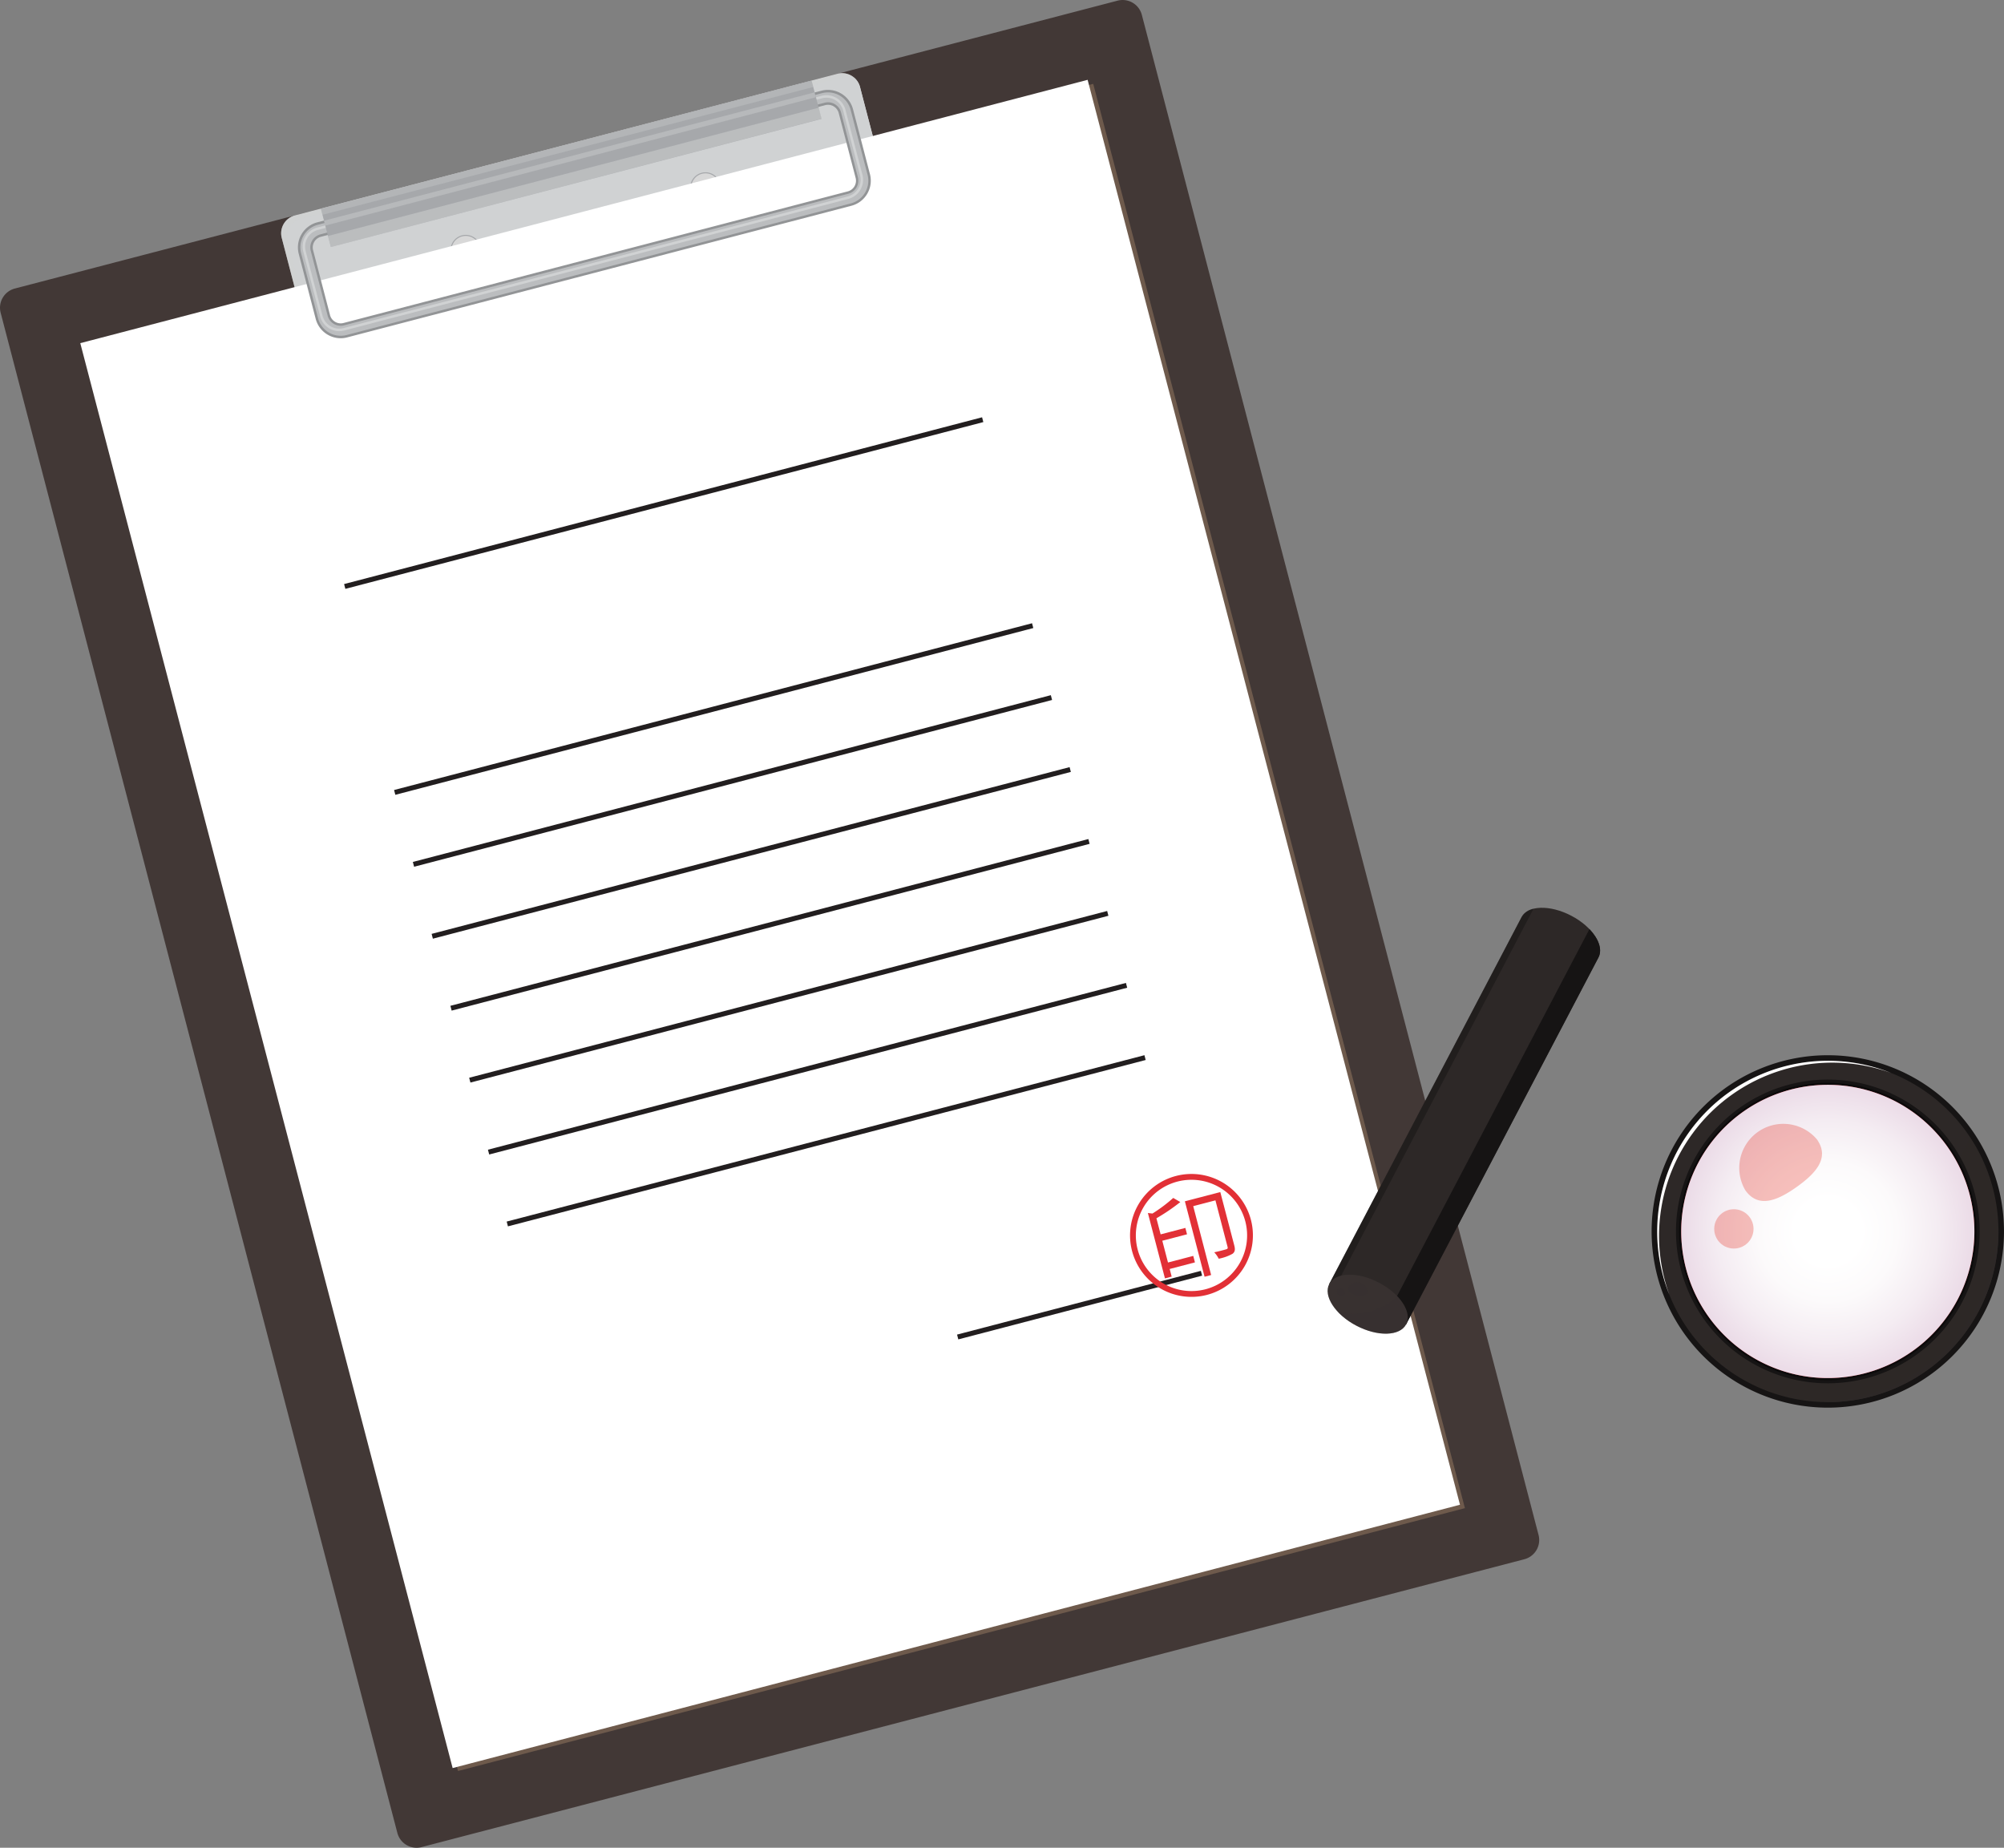 <svg xmlns="http://www.w3.org/2000/svg" xmlns:xlink="http://www.w3.org/1999/xlink" width="134.288" height="123.797" viewBox="0 0 134.288 123.797"><rect x="0" y="0" width="134.288" height="123.797" fill="#808080" stroke="none"/><defs><linearGradient id="a" x1="0.851" y1="-11.911" x2="0.851" y2="-12.911" gradientUnits="objectBoundingBox"><stop offset="0" stop-color="#a6a8ab"/><stop offset="0.277" stop-color="#bbbdbf"/><stop offset="0.715" stop-color="#e6e7e7"/><stop offset="1" stop-color="#bbbdbf"/></linearGradient><radialGradient id="b" cx="0.5" cy="0.5" r="0.5" gradientTransform="translate(0)" gradientUnits="objectBoundingBox"><stop offset="0.224" stop-color="#fff"/><stop offset="0.475" stop-color="#fcfafb"/><stop offset="0.757" stop-color="#f4ecf2"/><stop offset="1" stop-color="#ebdbe7"/></radialGradient></defs><g transform="translate(0 0)"><g transform="translate(0 0)"><path d="M78.248,162.816a1.332,1.332,0,0,1-1.621-.95L50.043,60.014a1.332,1.332,0,0,1,.95-1.621l73.9-19.288a1.332,1.332,0,0,1,1.621.95L153.1,141.907a1.332,1.332,0,0,1-.95,1.621Z" transform="translate(-50 -39.062)" fill="#423836"/><g transform="translate(18.84 4.902)"><path d="M193.652,94.411a1.24,1.24,0,0,1-1.509-.884l-1.806-6.92a1.24,1.24,0,0,1,.884-1.509l36.357-9.489a1.24,1.24,0,0,1,1.508.884l1.806,6.92a1.241,1.241,0,0,1-.884,1.509Z" transform="translate(-190.297 -75.569)" fill="#d0d2d3"/><path d="M192.548,93.765l-1.806-6.92a1.24,1.24,0,0,1,.884-1.509l36.357-9.489a1.229,1.229,0,0,1,.723.031,1.237,1.237,0,0,0-1.128-.269L191.221,85.1a1.24,1.24,0,0,0-.884,1.509l1.806,6.92a1.238,1.238,0,0,0,.786.853A1.229,1.229,0,0,1,192.548,93.765Z" transform="translate(-190.297 -75.569)" fill="#d0d2d3" opacity="0.5" style="mix-blend-mode:screen;isolation:isolate"/><path d="M244.6,77.509a1.247,1.247,0,0,0-.237-.055,1.221,1.221,0,0,1,.215.434l1.806,6.92a1.24,1.24,0,0,1-.884,1.509l-36.357,9.489a1.224,1.224,0,0,1-.483.024,1.239,1.239,0,0,0,.164.18,1.225,1.225,0,0,0,.725.033l36.356-9.489a1.241,1.241,0,0,0,.884-1.509l-1.806-6.92A1.224,1.224,0,0,0,244.6,77.509Z" transform="translate(-206.196 -77.201)" fill="#d0d2d3" style="mix-blend-mode:multiply;isolation:isolate"/><g transform="translate(11.345 6.642)"><g transform="translate(0 4.193)"><path d="M276.794,157.018a1.024,1.024,0,1,1-1.249-.732A1.024,1.024,0,0,1,276.794,157.018Z" transform="translate(-274.779 -156.253)" fill="#a6a8ab"/><path d="M277.173,157.482a.954.954,0,1,1-1.164-.682A.954.954,0,0,1,277.173,157.482Z" transform="translate(-275.226 -156.699)" fill="#d8d8d8"/><path d="M275.743,158.441a1.034,1.034,0,0,1,.739-1.262c.024-.006.047-.01.071-.015a.889.889,0,0,0-.883,1.125.88.88,0,0,0,.094.221C275.756,158.487,275.749,158.464,275.743,158.441Z" transform="translate(-275.525 -157.042)" fill="#d8d8d8" opacity="0.5" style="mix-blend-mode:screen;isolation:isolate"/><path d="M277.168,159.875l-.011,0a1.023,1.023,0,0,0,1.415-1.477A1.936,1.936,0,0,1,277.168,159.875Z" transform="translate(-276.838 -158.113)" fill="#d8d8d8" opacity="0.3" style="mix-blend-mode:multiply;isolation:isolate"/></g><g transform="translate(16.065)"><path d="M396.423,125.793a1.024,1.024,0,1,1-1.249-.732A1.024,1.024,0,0,1,396.423,125.793Z" transform="translate(-394.408 -125.028)" fill="#a6a8ab"/><path d="M396.806,126.258a.955.955,0,1,1-1.165-.682A.955.955,0,0,1,396.806,126.258Z" transform="translate(-394.858 -125.475)" fill="#d8d8d8"/><path d="M395.373,127.217a1.034,1.034,0,0,1,.74-1.262c.023-.006.047-.01.071-.015a.882.882,0,0,0-.238.026.89.89,0,0,0-.551,1.32C395.387,127.263,395.38,127.24,395.373,127.217Z" transform="translate(-395.155 -125.818)" fill="#d8d8d8" opacity="0.5" style="mix-blend-mode:screen;isolation:isolate"/><path d="M396.8,128.652l-.011,0a1.023,1.023,0,0,0,1.415-1.476A1.933,1.933,0,0,1,396.8,128.652Z" transform="translate(-396.468 -126.889)" fill="#d8d8d8" opacity="0.3" style="mix-blend-mode:multiply;isolation:isolate"/></g></g></g><rect width="69.733" height="98.623" transform="translate(5.785 23.228) rotate(-14.628)" fill="#9b7d63" opacity="0.5" style="mix-blend-mode:multiply;isolation:isolate"/><rect width="69.733" height="98.623" transform="matrix(0.968, -0.253, 0.253, 0.968, 5.38, 22.991)" fill="#fff"/><g transform="translate(19.962 5.395)"><g transform="translate(0 0.629)"><path d="M201.524,100.563a1.738,1.738,0,0,1-1.679-1.3l-1.135-4.35a1.737,1.737,0,0,1,1.24-2.116l33.786-8.818a1.738,1.738,0,0,1,2.116,1.24l1.135,4.35a1.738,1.738,0,0,1-1.24,2.117l-33.786,8.818A1.733,1.733,0,0,1,201.524,100.563Zm32.649-15.641a.738.738,0,0,0-.185.024L200.2,93.764a.739.739,0,0,0-.528.9l1.135,4.35a.74.74,0,0,0,.9.528L235.5,90.724a.742.742,0,0,0,.528-.9l-1.135-4.35a.744.744,0,0,0-.716-.552Z" transform="translate(-198.653 -83.925)" fill="#929496"/><path d="M202.594,101.468a1.572,1.572,0,0,1-1.518-1.173l-1.135-4.35a1.571,1.571,0,0,1,1.122-1.914l33.786-8.818a1.572,1.572,0,0,1,1.914,1.122l1.135,4.35a1.572,1.572,0,0,1-1.121,1.914l-33.786,8.818A1.567,1.567,0,0,1,202.594,101.468Zm32.649-15.641a.9.9,0,0,0-.227.029L201.23,94.674a.906.906,0,0,0-.647,1.1l1.135,4.35a.906.906,0,0,0,1.1.647l33.786-8.818a.908.908,0,0,0,.647-1.1L236.12,86.5a.91.91,0,0,0-.876-.676Z" transform="translate(-199.724 -84.996)" fill="#bbbdbf"/><path d="M203.445,102.382a1.326,1.326,0,0,1-1.277-.986l-1.135-4.35a1.323,1.323,0,0,1,.943-1.61l33.786-8.819a1.321,1.321,0,0,1,1.61.944l1.135,4.35a1.321,1.321,0,0,1-.944,1.61l-33.786,8.818A1.311,1.311,0,0,1,203.445,102.382Zm32.65-15.641a1.156,1.156,0,0,0-.291.037L202.018,95.6A1.157,1.157,0,0,0,201.193,97l1.135,4.35a1.157,1.157,0,0,0,1.407.825l33.786-8.818a1.155,1.155,0,0,0,.825-1.407l-1.135-4.35A1.156,1.156,0,0,0,236.095,86.74Z" transform="translate(-200.676 -86.219)" fill="#d0d2d3"/></g><g transform="translate(1.536)"><rect width="33.987" height="2.657" transform="translate(0.001 8.583) rotate(-14.628)" fill="url(#a)"/><g transform="translate(0 0.005)"><rect width="33.987" height="0.339" transform="matrix(0.967, -0.253, 0.253, 0.967, 0.212, 9.388)" fill="#d0d2d3" opacity="0.4" style="mix-blend-mode:screen;isolation:isolate"/><rect width="33.987" height="0.431" transform="matrix(0.968, -0.252, 0.252, 0.968, 0, 8.574)" fill="#d0d2d3" opacity="0.3" style="mix-blend-mode:multiply;isolation:isolate"/><rect width="33.987" height="0.765" transform="matrix(0.968, -0.253, 0.253, 0.968, 0.479, 10.411)" fill="#d0d2d3" opacity="0.5" style="mix-blend-mode:multiply;isolation:isolate"/></g></g></g></g><g transform="translate(23.058 27.977)"><g transform="translate(0 0)"><rect width="44.164" height="0.332" transform="matrix(0.968, -0.253, 0.253, 0.968, 3.349, 24.953)" fill="#221e1f"/><rect width="44.164" height="0.332" transform="matrix(0.968, -0.253, 0.253, 0.968, 0, 11.154)" fill="#221e1f"/><rect width="44.164" height="0.332" transform="matrix(0.968, -0.253, 0.253, 0.968, 4.607, 29.772)" fill="#221e1f"/><rect width="44.164" height="0.332" transform="matrix(0.968, -0.253, 0.253, 0.968, 5.865, 34.592)" fill="#221e1f"/><rect width="44.164" height="0.332" transform="matrix(0.968, -0.253, 0.253, 0.968, 7.123, 39.411)" fill="#221e1f"/><rect width="44.165" height="0.332" transform="matrix(0.968, -0.253, 0.253, 0.968, 8.381, 44.231)" fill="#221e1f"/><rect width="44.165" height="0.332" transform="matrix(0.968, -0.253, 0.253, 0.968, 9.639, 49.051)" fill="#221e1f"/><rect width="44.165" height="0.332" transform="translate(10.895 53.866) rotate(-14.618)" fill="#221e1f"/></g><rect width="16.877" height="0.332" transform="matrix(0.968, -0.253, 0.253, 0.968, 41.074, 61.439)" fill="#221e1f"/></g><g transform="translate(75.724 78.658)"><path d="M619.047,632.9a4.117,4.117,0,1,1,2.944-5.024,4.122,4.122,0,0,1-2.944,5.024Zm-1.981-7.591a3.728,3.728,0,1,0,4.548,2.665,3.732,3.732,0,0,0-4.548-2.665Z" transform="translate(-613.89 -624.803)" fill="#e23036"/><g transform="translate(1.192 1.213)"><path d="M624.942,634.5a13.058,13.058,0,0,1-1.6,1.087l.282,1.078,1.657-.433.112.428-1.657.432.381,1.458,1.693-.442.113.434-1.693.442.134.512-.451.118-1.144-4.38.306.036a10.233,10.233,0,0,0,1.394-1.046Zm3.615,2.9c.069.265.06.428-.111.563a3.026,3.026,0,0,1-.93.333,1.812,1.812,0,0,0-.3-.43c.372-.078.7-.17.8-.2s.117-.069.094-.16l-.814-3.12-1.488.388,1.2,4.615-.44.115-1.319-5.054,2.373-.619Z" transform="translate(-622.766 -633.835)" fill="#e23036"/></g></g></g><g transform="translate(110.676 70.699)"><g transform="translate(0 0)"><path d="M897.784,577.344a11.806,11.806,0,1,1-11.806-11.806A11.806,11.806,0,0,1,897.784,577.344Z" transform="translate(-874.173 -565.538)" fill="#161414"/><path d="M899.808,579.743a11.434,11.434,0,1,1-11.434-11.434A11.434,11.434,0,0,1,899.808,579.743Z" transform="translate(-876.568 -567.937)" fill="#2d2827"/><path d="M898.994,620.423A11.434,11.434,0,0,0,917,606.431,24.813,24.813,0,0,1,898.994,620.423Z" transform="translate(-895.661 -600.94)" fill="#2d2827" opacity="0.1" style="mix-blend-mode:screen;isolation:isolate"/><path d="M959.459,662.7c.117,0,.234.006.353.006a11.434,11.434,0,0,0,11.434-11.434c0-.113,0-.226-.006-.338A12.148,12.148,0,0,1,959.459,662.7Z" transform="translate(-948.006 -639.465)" fill="#2d2827" style="mix-blend-mode:screen;isolation:isolate"/><path d="M877.064,580.036a11.611,11.611,0,0,1,15.554-10.913,11.439,11.439,0,0,0-14.863,14.864A11.583,11.583,0,0,1,877.064,580.036Z" transform="translate(-876.568 -567.937)" fill="#fff"/><path d="M906.672,587.866A10.174,10.174,0,1,1,896.5,577.692,10.174,10.174,0,0,1,906.672,587.866Z" transform="translate(-884.692 -576.06)" fill="#161414"/><path d="M907.8,589.2a9.967,9.967,0,1,1-9.967-9.967A9.967,9.967,0,0,1,907.8,589.2Z" transform="translate(-886.024 -577.392)" fill="#0c0b0b"/></g><g transform="translate(1.983 1.983)"><path d="M908.586,590.13a9.823,9.823,0,1,1-9.823-9.822A9.823,9.823,0,0,1,908.586,590.13Z" transform="translate(-888.941 -580.308)" fill="#c92834"/><path d="M910.106,591.927a9.544,9.544,0,1,1-9.544-9.544A9.544,9.544,0,0,1,910.106,591.927Z" transform="translate(-890.74 -582.105)" fill="#e23036"/><path d="M908.586,590.13a9.823,9.823,0,1,1-9.823-9.822A9.823,9.823,0,0,1,908.586,590.13Z" transform="translate(-888.941 -580.308)" fill="url(#b)" style="mix-blend-mode:multiply;isolation:isolate"/></g><g transform="translate(4.194 4.557)"><path d="M922.71,600.547c.866,1.214-.019,2.242-1.343,3.185s-2.583,1.446-3.449.232a2.954,2.954,0,0,1,4.792-3.417Z" transform="translate(-915.832 -599.471)" fill="#e23024" opacity="0.3" style="mix-blend-mode:screen;isolation:isolate"/><circle cx="1.317" cy="1.317" r="1.317" transform="translate(0 5.761)" fill="#e23024" opacity="0.3" style="mix-blend-mode:screen;isolation:isolate"/></g></g><g transform="translate(88.961 60.82)"><path d="M729.5,492.506c-1.423-.746-2.915-.706-3.333.091l-12.891,24.582,5.153,2.7L731.32,495.3C731.738,494.5,730.923,493.252,729.5,492.506Z" transform="translate(-713.167 -491.972)" fill="#2d2827"/><path d="M755.841,502.627,742.3,528.447l1.255.658,12.891-24.581C756.723,504,756.461,503.273,755.841,502.627Z" transform="translate(-738.294 -501.196)" fill="#161414"/><path d="M726.967,492.454a1.174,1.174,0,0,0-.8.56L713.276,517.6l.4.208Z" transform="translate(-713.167 -492.389)" fill="#161414" opacity="0.5"/><path d="M717.724,678.348c-.418.8-1.91.837-3.333.091s-2.238-2-1.82-2.793,1.91-.838,3.333-.091S718.142,677.552,717.724,678.348Z" transform="translate(-712.461 -650.439)" fill="#383130"/><g transform="translate(6.255 1.826)"><path d="M765.458,519.259a.392.392,0,0,1-.165-.529l6.79-12.949a.392.392,0,1,1,.694.364l-6.79,12.949a.392.392,0,0,1-.529.165Z" transform="translate(-764.415 -505.572)" fill="#2d2827" style="mix-blend-mode:screen;isolation:isolate"/><path d="M759.782,614.364a.394.394,0,1,1-.166-.532A.393.393,0,0,1,759.782,614.364Z" transform="translate(-759.04 -599.255)" fill="#2d2827" style="mix-blend-mode:screen;isolation:isolate"/></g><path d="M721.984,687.575c.276-.526.014-1.25-.606-1.9a4.242,4.242,0,0,1-4,1.032,4.694,4.694,0,0,0,1.268.955C720.074,688.413,721.566,688.372,721.984,687.575Z" transform="translate(-716.721 -659.667)" fill="#383130" opacity="0.3" style="mix-blend-mode:multiply;isolation:isolate"/><g transform="translate(0.597 25.076)"><path d="M724.04,679.365c-.018.294-.314.306-.674.241s-.648-.181-.631-.474.324-.48.685-.415A.7.7,0,0,1,724.04,679.365Z" transform="translate(-721.951 -678.704)" fill="#383130" opacity="0.3" style="mix-blend-mode:screen;isolation:isolate"/><path d="M717.425,682.185a.312.312,0,0,1-.411-.012.252.252,0,0,1-.047-.374.311.311,0,0,1,.411.012A.253.253,0,0,1,717.425,682.185Z" transform="translate(-716.904 -681.321)" fill="#383130" opacity="0.3" style="mix-blend-mode:screen;isolation:isolate"/></g></g></svg>